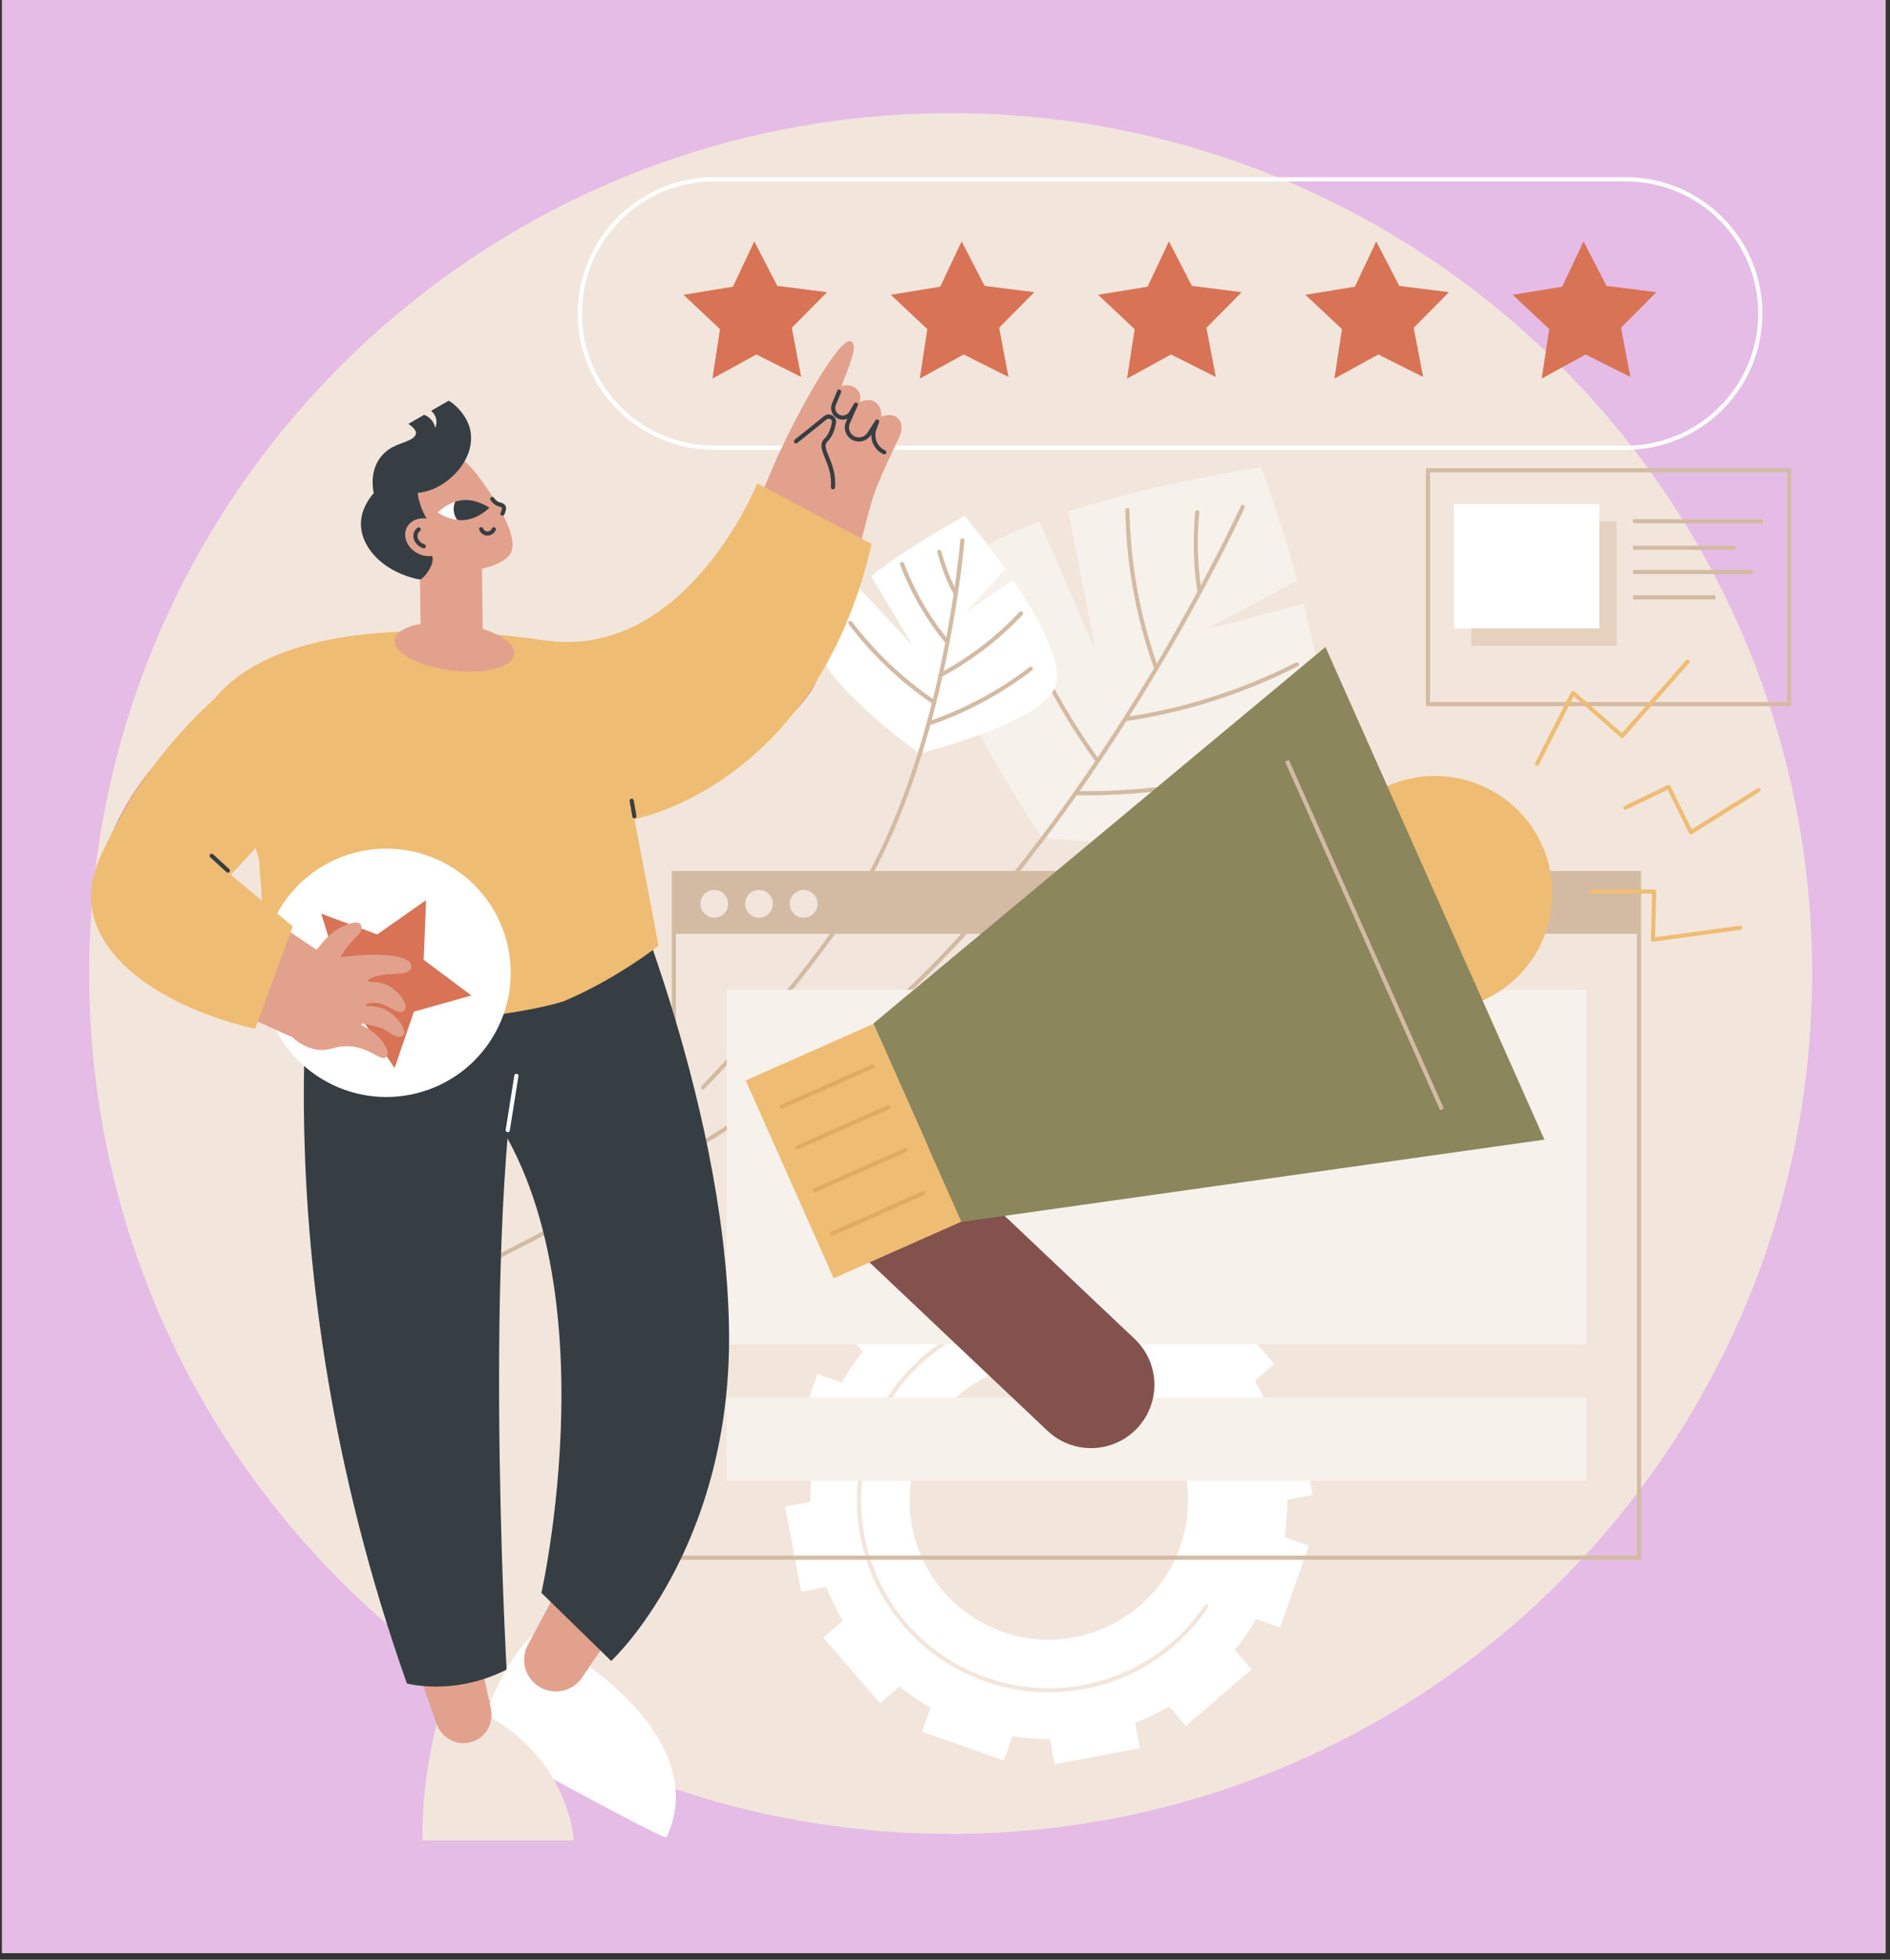 <svg xmlns="http://www.w3.org/2000/svg" xmlns:xlink="http://www.w3.org/1999/xlink" width="273" zoomAndPan="magnify" viewBox="0 0 204.75 212.25" height="283" preserveAspectRatio="xMidYMid meet" version="1.0"><rect x="0" y="0" width="204.75" height="212.25" fill="#333333" stroke="none"/><defs><clipPath id="b3fc8cd7c6"><path d="M 0.234 0 L 204.266 0 L 204.266 211.504 L 0.234 211.504 Z M 0.234 0 " clip-rule="nonzero"/></clipPath><clipPath id="8856b52f44"><path d="M 9 12.254 L 196.332 12.254 L 196.332 199 L 9 199 Z M 9 12.254 " clip-rule="nonzero"/></clipPath><clipPath id="b1890b9f6c"><path d="M 51 176 L 74 176 L 74 199.324 L 51 199.324 Z M 51 176 " clip-rule="nonzero"/></clipPath><clipPath id="77e6c9bd60"><path d="M 45 185 L 63 185 L 63 199.324 L 45 199.324 Z M 45 185 " clip-rule="nonzero"/></clipPath></defs><g clip-path="url(#b3fc8cd7c6)"><path fill="#ffffff" d="M 0.234 0 L 204.516 0 L 204.516 218.496 L 0.234 218.496 Z M 0.234 0 " fill-opacity="1" fill-rule="nonzero"/><path fill="#ffffff" d="M 0.234 0 L 204.516 0 L 204.516 211.762 L 0.234 211.762 Z M 0.234 0 " fill-opacity="1" fill-rule="nonzero"/><path fill="#e5bce6" d="M 0.234 0 L 204.516 0 L 204.516 211.762 L 0.234 211.762 Z M 0.234 0 " fill-opacity="1" fill-rule="nonzero"/></g><g clip-path="url(#8856b52f44)"><path fill="#f2e6dc" d="M 196.309 105.438 C 196.309 156.902 154.527 198.621 102.984 198.621 C 51.445 198.621 9.664 156.902 9.664 105.438 C 9.664 53.973 51.445 12.254 102.984 12.254 C 154.527 12.254 196.309 53.973 196.309 105.438 " fill-opacity="1" fill-rule="nonzero"/></g><path fill="#f7f1eb" d="M 112.629 56.484 L 118.707 70.625 L 115.75 55.402 C 125.496 52.254 136.625 50.605 136.625 50.605 C 136.625 50.605 138.676 56.078 140.555 62.895 L 130.453 68.23 L 141.219 65.391 C 143.387 73.883 144.926 83.602 141.984 87.414 C 137.523 93.203 112.918 90.758 112.918 90.758 C 112.918 90.758 98.863 70.441 101.773 63.742 C 103.023 60.867 107.391 58.441 112.629 56.484 " fill-opacity="1" fill-rule="nonzero"/><path fill="#d3bba3" d="M 51.828 137.414 C 51.746 137.414 51.668 137.367 51.629 137.289 C 51.57 137.18 51.617 137.043 51.727 136.988 C 66.07 129.824 85.691 118.93 97.703 107.684 C 119.699 87.094 134.277 55.125 134.422 54.805 C 134.473 54.691 134.605 54.641 134.719 54.691 C 134.832 54.746 134.883 54.879 134.832 54.992 C 134.688 55.312 120.074 87.359 98.012 108.016 C 85.961 119.293 66.301 130.215 51.93 137.391 C 51.898 137.406 51.863 137.414 51.828 137.414 " fill-opacity="1" fill-rule="nonzero"/><path fill="#d3bba3" d="M 117.688 86.137 C 117.348 86.137 117.008 86.133 116.668 86.129 C 116.547 86.129 116.445 86.027 116.449 85.902 C 116.449 85.777 116.547 85.68 116.676 85.68 C 120.461 85.738 124.281 85.477 128.031 84.898 C 131.586 84.355 135.133 83.523 138.57 82.422 C 138.691 82.387 138.816 82.453 138.855 82.57 C 138.891 82.688 138.828 82.812 138.707 82.852 C 135.246 83.957 131.68 84.797 128.102 85.344 C 124.66 85.871 121.164 86.137 117.688 86.137 " fill-opacity="1" fill-rule="nonzero"/><path fill="#d3bba3" d="M 121.91 78.117 C 121.801 78.117 121.703 78.035 121.688 77.926 C 121.668 77.801 121.754 77.688 121.879 77.668 C 125.164 77.184 128.438 76.418 131.609 75.391 C 134.613 74.418 137.566 73.195 140.391 71.758 C 140.5 71.703 140.637 71.746 140.691 71.855 C 140.75 71.969 140.707 72.102 140.594 72.16 C 137.75 73.605 134.773 74.836 131.746 75.816 C 128.555 76.855 125.254 77.625 121.941 78.113 C 121.93 78.113 121.922 78.117 121.91 78.117 " fill-opacity="1" fill-rule="nonzero"/><path fill="#d3bba3" d="M 118.887 82.605 C 118.816 82.605 118.75 82.57 118.703 82.512 C 116.465 79.438 114.465 76.145 112.762 72.73 C 112.707 72.617 112.754 72.484 112.863 72.43 C 112.977 72.375 113.109 72.418 113.164 72.531 C 114.855 75.922 116.84 79.191 119.066 82.246 C 119.141 82.348 119.121 82.488 119.02 82.562 C 118.98 82.59 118.934 82.605 118.887 82.605 " fill-opacity="1" fill-rule="nonzero"/><path fill="#d3bba3" d="M 125.25 72.57 C 125.16 72.57 125.07 72.512 125.039 72.418 C 124.039 69.637 123.266 66.734 122.742 63.789 C 122.242 60.996 121.965 58.125 121.906 55.254 C 121.902 55.129 122.004 55.027 122.129 55.027 L 122.133 55.027 C 122.254 55.027 122.355 55.121 122.355 55.246 C 122.414 58.094 122.691 60.941 123.184 63.711 C 123.703 66.629 124.473 69.512 125.461 72.27 C 125.504 72.383 125.445 72.516 125.328 72.555 C 125.301 72.562 125.277 72.57 125.25 72.57 " fill-opacity="1" fill-rule="nonzero"/><path fill="#d3bba3" d="M 129.941 64.281 C 129.832 64.281 129.738 64.199 129.719 64.09 C 129.438 62.309 129.305 60.422 129.32 58.473 C 129.332 57.488 129.383 56.473 129.469 55.457 C 129.477 55.332 129.59 55.242 129.711 55.25 C 129.836 55.262 129.926 55.371 129.918 55.496 C 129.832 56.5 129.781 57.504 129.773 58.48 C 129.754 60.398 129.887 62.266 130.164 64.02 C 130.184 64.141 130.098 64.258 129.977 64.277 C 129.965 64.277 129.953 64.281 129.941 64.281 " fill-opacity="1" fill-rule="nonzero"/><path fill="#ffffff" d="M 92.93 63.555 L 98.84 69.875 L 94.375 62.387 C 98.926 58.871 104.496 55.887 104.496 55.887 C 104.496 55.887 106.621 58.387 108.914 61.633 L 104.59 66.375 L 109.742 62.828 C 112.504 66.902 115.172 71.75 114.344 74.324 C 113.09 78.23 99.617 81.613 99.617 81.613 C 99.617 81.613 88.312 73.547 88.578 69.453 C 88.691 67.695 90.535 65.582 92.93 63.555 " fill-opacity="1" fill-rule="nonzero"/><path fill="#d3bba3" d="M 76.172 117.992 C 76.117 117.992 76.062 117.973 76.02 117.934 C 75.93 117.844 75.926 117.703 76.012 117.613 C 82.223 111.105 90.512 101.625 94.711 93.41 C 102.406 78.359 104.016 58.715 104.031 58.516 C 104.043 58.395 104.145 58.301 104.273 58.309 C 104.398 58.32 104.488 58.43 104.48 58.551 C 104.465 58.75 102.848 78.488 95.113 93.613 C 90.887 101.879 82.57 111.395 76.336 117.922 C 76.293 117.969 76.234 117.992 76.172 117.992 " fill-opacity="1" fill-rule="nonzero"/><path fill="#d3bba3" d="M 100.676 78.562 C 100.582 78.562 100.496 78.5 100.465 78.41 C 100.422 78.293 100.484 78.164 100.602 78.125 C 102.609 77.438 104.574 76.574 106.441 75.559 C 108.211 74.598 109.926 73.488 111.527 72.258 C 111.625 72.18 111.77 72.199 111.844 72.297 C 111.918 72.395 111.902 72.535 111.801 72.613 C 110.18 73.855 108.449 74.98 106.656 75.953 C 104.766 76.98 102.777 77.852 100.75 78.547 C 100.723 78.559 100.699 78.562 100.676 78.562 " fill-opacity="1" fill-rule="nonzero"/><path fill="#d3bba3" d="M 101.918 73.332 C 101.836 73.332 101.758 73.285 101.719 73.211 C 101.66 73.102 101.699 72.965 101.809 72.906 C 103.449 72.031 105.031 71.004 106.508 69.863 C 107.906 68.781 109.23 67.578 110.445 66.285 C 110.531 66.195 110.672 66.188 110.762 66.273 C 110.852 66.359 110.855 66.5 110.773 66.594 C 109.543 67.902 108.199 69.121 106.781 70.219 C 105.285 71.375 103.684 72.414 102.023 73.305 C 101.988 73.32 101.953 73.332 101.918 73.332 " fill-opacity="1" fill-rule="nonzero"/><path fill="#d3bba3" d="M 101.176 76.277 C 101.129 76.277 101.086 76.266 101.047 76.238 C 99.273 75.035 97.586 73.672 96.031 72.188 C 94.555 70.777 93.18 69.238 91.945 67.613 C 91.867 67.512 91.887 67.371 91.988 67.297 C 92.086 67.223 92.227 67.242 92.301 67.34 C 93.523 68.949 94.883 70.469 96.34 71.859 C 97.879 73.328 99.547 74.676 101.301 75.867 C 101.402 75.938 101.43 76.074 101.359 76.176 C 101.316 76.242 101.246 76.277 101.176 76.277 " fill-opacity="1" fill-rule="nonzero"/><path fill="#d3bba3" d="M 102.625 69.762 C 102.562 69.762 102.496 69.734 102.453 69.68 C 101.391 68.395 100.426 67.004 99.582 65.539 C 98.785 64.152 98.086 62.684 97.508 61.172 C 97.465 61.059 97.523 60.93 97.641 60.883 C 97.754 60.84 97.883 60.898 97.93 61.012 C 98.5 62.5 99.188 63.949 99.973 65.316 C 100.801 66.758 101.754 68.129 102.801 69.395 C 102.879 69.488 102.863 69.633 102.77 69.711 C 102.727 69.746 102.676 69.762 102.625 69.762 " fill-opacity="1" fill-rule="nonzero"/><path fill="#d3bba3" d="M 103.523 64.488 C 103.445 64.488 103.371 64.449 103.328 64.371 C 102.836 63.48 102.402 62.5 102.043 61.465 C 101.855 60.941 101.688 60.391 101.543 59.836 C 101.508 59.715 101.578 59.59 101.699 59.559 C 101.82 59.527 101.941 59.598 101.977 59.719 C 102.121 60.266 102.285 60.805 102.465 61.316 C 102.82 62.332 103.242 63.285 103.723 64.156 C 103.781 64.266 103.742 64.402 103.633 64.461 C 103.598 64.48 103.562 64.488 103.523 64.488 " fill-opacity="1" fill-rule="nonzero"/><path fill="#d3bba3" d="M 154.918 76.039 L 193.598 76.039 L 193.598 51.16 L 154.918 51.16 Z M 194.047 76.488 L 154.469 76.488 L 154.469 50.711 L 194.047 50.711 L 194.047 76.488 " fill-opacity="1" fill-rule="nonzero"/><path fill="#e6d0be" d="M 175.137 69.945 L 159.391 69.945 L 159.391 56.48 L 175.137 56.48 L 175.137 69.945 " fill-opacity="1" fill-rule="nonzero"/><path fill="#ffffff" d="M 173.258 68.066 L 157.512 68.066 L 157.512 54.602 L 173.258 54.602 L 173.258 68.066 " fill-opacity="1" fill-rule="nonzero"/><path fill="#d3bba3" d="M 191.004 56.676 L 176.914 56.676 L 176.914 56.227 L 191.004 56.227 L 191.004 56.676 " fill-opacity="1" fill-rule="nonzero"/><path fill="#d3bba3" d="M 188.012 59.559 L 176.914 59.559 L 176.914 59.109 L 188.012 59.109 L 188.012 59.559 " fill-opacity="1" fill-rule="nonzero"/><path fill="#d3bba3" d="M 189.883 62.172 L 176.914 62.172 L 176.914 61.723 L 189.883 61.723 L 189.883 62.172 " fill-opacity="1" fill-rule="nonzero"/><path fill="#d3bba3" d="M 185.832 64.918 L 176.91 64.918 L 176.91 64.469 L 185.832 64.469 L 185.832 64.918 " fill-opacity="1" fill-rule="nonzero"/><path fill="#ffffff" d="M 127.684 167.977 C 124.84 175.336 116.652 179.277 109.117 176.914 C 100.797 174.305 96.422 165.246 99.559 157.121 C 102.402 149.762 110.59 145.82 118.125 148.184 C 126.445 150.789 130.82 159.852 127.684 167.977 Z M 141.777 167.402 L 139.156 166.488 C 139.367 165.133 139.469 163.773 139.461 162.43 L 142.188 161.914 L 140.438 152.695 L 137.707 153.215 C 137.211 151.949 136.621 150.723 135.934 149.547 L 138.043 147.734 L 131.91 140.629 L 129.809 142.438 C 128.758 141.594 127.633 140.824 126.438 140.145 L 127.352 137.527 L 118.484 134.434 L 117.566 137.051 C 116.207 136.84 114.852 136.738 113.5 136.746 L 112.984 134.023 L 103.754 135.773 L 104.273 138.5 C 103.004 138.992 101.777 139.582 100.602 140.27 L 98.785 138.164 L 91.668 144.285 L 93.477 146.387 C 92.633 147.434 91.867 148.559 91.184 149.75 L 88.566 148.836 L 88.562 148.836 L 85.465 157.691 L 88.086 158.605 C 87.871 159.965 87.773 161.32 87.781 162.668 L 85.055 163.184 L 86.805 172.398 L 89.535 171.883 C 90.031 173.148 90.621 174.375 91.305 175.547 L 89.199 177.359 L 95.332 184.469 L 97.434 182.66 C 98.484 183.504 99.609 184.273 100.805 184.953 L 99.891 187.566 L 108.758 190.664 L 109.676 188.047 C 111.035 188.258 112.391 188.355 113.742 188.352 L 114.258 191.07 L 123.488 189.324 L 122.969 186.598 C 124.238 186.105 125.465 185.512 126.641 184.828 L 128.453 186.934 L 135.574 180.812 L 133.762 178.711 C 134.605 177.664 135.375 176.539 136.059 175.344 L 138.68 176.262 L 141.777 167.402 " fill-opacity="1" fill-rule="nonzero"/><path fill="#f2e6dc" d="M 113.625 183.297 C 111.336 183.297 109.02 182.918 106.77 182.133 C 101.527 180.305 97.316 176.547 94.906 171.559 C 92.496 166.566 92.176 160.938 94.008 155.703 C 95.66 150.988 98.957 147.023 103.297 144.543 C 107.594 142.09 112.625 141.242 117.461 142.156 C 117.582 142.18 117.664 142.297 117.641 142.422 C 117.617 142.543 117.5 142.621 117.379 142.598 C 107.59 140.746 97.727 146.445 94.434 155.852 C 92.641 160.973 92.953 166.477 95.312 171.363 C 97.668 176.246 101.789 179.922 106.918 181.707 C 115.656 184.758 125.359 181.531 130.504 173.855 C 130.574 173.754 130.715 173.727 130.816 173.797 C 130.922 173.867 130.949 174.004 130.879 174.105 C 126.945 179.973 120.41 183.297 113.625 183.297 " fill-opacity="1" fill-rule="nonzero"/><path fill="#ffffff" d="M 77.375 19.645 C 69.469 19.645 63.039 26.066 63.039 33.961 C 63.039 41.852 69.469 48.27 77.371 48.27 L 176.141 48.27 C 184.043 48.27 190.477 41.848 190.477 33.957 C 190.477 26.066 184.043 19.645 176.141 19.645 Z M 176.141 48.719 L 77.371 48.719 C 69.219 48.719 62.59 42.098 62.59 33.961 C 62.59 25.82 69.223 19.195 77.375 19.195 L 176.141 19.195 C 184.293 19.195 190.926 25.816 190.926 33.957 C 190.926 42.098 184.293 48.719 176.141 48.719 " fill-opacity="1" fill-rule="nonzero"/><path fill="#d87355" d="M 84.207 30.965 L 89.594 31.645 L 85.777 35.5 L 86.793 40.828 L 81.941 38.395 L 77.18 41.004 L 78 35.645 L 74.043 31.93 L 79.402 31.051 L 81.715 26.145 L 84.207 30.965 " fill-opacity="1" fill-rule="nonzero"/><path fill="#d87355" d="M 106.668 30.965 L 112.055 31.645 L 108.238 35.5 L 109.254 40.828 L 104.398 38.395 L 99.641 41.004 L 100.461 35.645 L 96.504 31.93 L 101.859 31.051 L 104.176 26.145 L 106.668 30.965 " fill-opacity="1" fill-rule="nonzero"/><path fill="#d87355" d="M 129.125 30.965 L 134.512 31.645 L 130.695 35.5 L 131.711 40.828 L 126.859 38.395 L 122.098 41.004 L 122.918 35.645 L 118.961 31.93 L 124.32 31.051 L 126.633 26.145 L 129.125 30.965 " fill-opacity="1" fill-rule="nonzero"/><path fill="#d87355" d="M 151.586 30.965 L 156.973 31.645 L 153.152 35.5 L 154.172 40.828 L 149.316 38.395 L 144.559 41.004 L 145.379 35.645 L 141.418 31.93 L 146.781 31.051 L 149.094 26.145 L 151.586 30.965 " fill-opacity="1" fill-rule="nonzero"/><path fill="#d87355" d="M 174.043 30.965 L 179.434 31.645 L 175.613 35.5 L 176.629 40.828 L 171.777 38.395 L 167.016 41.004 L 167.836 35.645 L 163.879 31.93 L 169.238 31.051 L 171.551 26.145 L 174.043 30.965 " fill-opacity="1" fill-rule="nonzero"/><path fill="#d3bba3" d="M 177.559 94.555 L 72.996 94.555 L 72.996 101.137 L 177.559 101.137 L 177.559 94.555 " fill-opacity="1" fill-rule="nonzero"/><path fill="#d3bba3" d="M 73.223 168.484 L 177.332 168.484 L 177.332 94.781 L 73.223 94.781 Z M 177.781 168.934 L 72.773 168.934 L 72.773 94.332 L 177.781 94.332 L 177.781 168.934 " fill-opacity="1" fill-rule="nonzero"/><path fill="#f2e6dc" d="M 78.879 97.891 C 78.879 98.719 78.207 99.391 77.379 99.391 C 76.551 99.391 75.879 98.719 75.879 97.891 C 75.879 97.066 76.551 96.395 77.379 96.395 C 78.207 96.395 78.879 97.066 78.879 97.891 " fill-opacity="1" fill-rule="nonzero"/><path fill="#f2e6dc" d="M 83.723 97.891 C 83.723 98.719 83.051 99.391 82.223 99.391 C 81.395 99.391 80.723 98.719 80.723 97.891 C 80.723 97.066 81.395 96.395 82.223 96.395 C 83.051 96.395 83.723 97.066 83.723 97.891 " fill-opacity="1" fill-rule="nonzero"/><path fill="#f2e6dc" d="M 88.562 97.891 C 88.562 98.719 87.895 99.391 87.066 99.391 C 86.238 99.391 85.566 98.719 85.566 97.891 C 85.566 97.066 86.238 96.395 87.066 96.395 C 87.895 96.395 88.562 97.066 88.562 97.891 " fill-opacity="1" fill-rule="nonzero"/><path fill="#f7f1eb" d="M 171.828 145.598 L 78.727 145.598 L 78.727 107.188 L 171.828 107.188 L 171.828 145.598 " fill-opacity="1" fill-rule="nonzero"/><path fill="#f7f1eb" d="M 171.828 160.402 L 78.727 160.402 L 78.727 151.367 L 171.828 151.367 L 171.828 160.402 " fill-opacity="1" fill-rule="nonzero"/><path fill="#84524d" d="M 123.176 154.707 C 120.57 157.453 116.223 157.57 113.473 154.965 L 91.199 133.887 L 100.645 123.938 L 122.918 145.016 C 125.672 147.621 125.785 151.957 123.176 154.707 " fill-opacity="1" fill-rule="nonzero"/><path fill="#efbc73" d="M 167.086 91.594 C 169.938 98.012 167.039 105.52 160.617 108.367 C 154.191 111.215 146.672 108.324 143.82 101.91 C 140.965 95.492 143.863 87.984 150.289 85.137 C 156.711 82.289 164.234 85.18 167.086 91.594 " fill-opacity="1" fill-rule="nonzero"/><path fill="#8b865c" d="M 94.609 110.859 L 104.16 132.344 L 167.312 123.43 L 143.59 70.074 L 94.609 110.859 " fill-opacity="1" fill-rule="nonzero"/><path fill="#d3bba3" d="M 156.008 120.25 L 139.219 82.496 L 139.633 82.312 L 156.418 120.066 L 156.008 120.25 " fill-opacity="1" fill-rule="nonzero"/><path fill="#efbc73" d="M 90.316 138.449 L 104.148 132.316 L 94.625 110.891 L 80.789 117.023 L 90.316 138.449 " fill-opacity="1" fill-rule="nonzero"/><path fill="#e0aa63" d="M 84.668 120.094 C 84.582 120.094 84.5 120.043 84.465 119.961 C 84.414 119.848 84.465 119.715 84.578 119.664 L 94.418 115.301 C 94.531 115.254 94.664 115.301 94.715 115.418 C 94.766 115.531 94.715 115.664 94.602 115.711 L 84.762 120.074 C 84.73 120.086 84.699 120.094 84.668 120.094 " fill-opacity="1" fill-rule="nonzero"/><path fill="#e0aa63" d="M 86.406 124.5 C 86.32 124.5 86.238 124.449 86.203 124.367 C 86.152 124.254 86.203 124.121 86.316 124.07 L 96.156 119.707 C 96.27 119.656 96.402 119.707 96.453 119.82 C 96.504 119.934 96.453 120.066 96.34 120.117 L 86.5 124.48 C 86.469 124.492 86.438 124.5 86.406 124.5 " fill-opacity="1" fill-rule="nonzero"/><path fill="#e0aa63" d="M 88.277 129.145 C 88.191 129.145 88.109 129.094 88.074 129.012 C 88.023 128.898 88.074 128.766 88.188 128.715 L 98.027 124.352 C 98.141 124.301 98.273 124.352 98.324 124.469 C 98.375 124.582 98.324 124.715 98.211 124.762 L 88.371 129.125 C 88.34 129.141 88.309 129.145 88.277 129.145 " fill-opacity="1" fill-rule="nonzero"/><path fill="#e0aa63" d="M 90.148 133.832 C 90.062 133.832 89.98 133.785 89.945 133.699 C 89.895 133.586 89.945 133.453 90.059 133.402 L 99.898 129.043 C 100.012 128.992 100.145 129.043 100.195 129.156 C 100.246 129.27 100.195 129.402 100.082 129.453 L 90.242 133.812 C 90.211 133.828 90.18 133.832 90.148 133.832 " fill-opacity="1" fill-rule="nonzero"/><path fill="#efbc73" d="M 166.516 82.945 C 166.48 82.945 166.445 82.938 166.414 82.922 C 166.301 82.863 166.258 82.727 166.316 82.617 L 170.219 74.949 C 170.246 74.887 170.305 74.844 170.375 74.832 C 170.445 74.816 170.512 74.836 170.566 74.883 L 175.711 79.398 L 182.648 71.52 C 182.73 71.426 182.871 71.414 182.965 71.496 C 183.059 71.578 183.066 71.723 182.988 71.816 L 175.902 79.863 C 175.82 79.957 175.68 79.965 175.586 79.887 L 170.488 75.41 L 166.715 82.82 C 166.676 82.902 166.598 82.945 166.516 82.945 " fill-opacity="1" fill-rule="nonzero"/><path fill="#efbc73" d="M 179.07 101.996 C 179.016 101.996 178.961 101.973 178.918 101.938 C 178.871 101.895 178.844 101.832 178.848 101.766 L 178.977 96.789 L 172.359 96.777 C 172.234 96.777 172.137 96.676 172.137 96.555 C 172.137 96.43 172.234 96.328 172.359 96.328 L 179.207 96.34 C 179.266 96.34 179.328 96.363 179.367 96.406 C 179.41 96.449 179.434 96.508 179.43 96.57 L 179.301 101.512 L 188.535 100.258 C 188.66 100.242 188.773 100.328 188.789 100.449 C 188.805 100.574 188.719 100.688 188.598 100.703 L 179.102 101.992 C 179.09 101.992 179.082 101.996 179.07 101.996 " fill-opacity="1" fill-rule="nonzero"/><path fill="#efbc73" d="M 183.188 90.371 C 183.168 90.371 183.145 90.367 183.125 90.359 C 183.066 90.344 183.016 90.301 182.984 90.242 L 180.656 85.535 L 176.168 87.695 C 176.055 87.75 175.922 87.703 175.867 87.59 C 175.812 87.48 175.859 87.344 175.973 87.293 L 180.664 85.031 C 180.773 84.98 180.91 85.027 180.961 85.137 L 183.277 89.824 L 190.395 85.371 C 190.5 85.305 190.637 85.336 190.703 85.441 C 190.77 85.547 190.738 85.688 190.633 85.75 L 183.309 90.336 C 183.27 90.359 183.23 90.371 183.188 90.371 " fill-opacity="1" fill-rule="nonzero"/><g clip-path="url(#b1890b9f6c)"><path fill="#ffffff" d="M 58.145 176.746 C 58.145 176.746 54.559 179.066 51.746 188.227 C 65.258 195.641 72.082 199.227 72.219 198.992 L 72.219 198.973 C 72.766 197.805 73.039 196.715 73.152 195.742 C 74.184 186.852 62.832 179.75 61.887 179.176 C 60.641 178.363 59.395 177.555 58.145 176.746 " fill-opacity="1" fill-rule="nonzero"/></g><path fill="#e2a18d" d="M 61.426 170.227 L 57.188 178.16 C 56.285 179.844 56.938 181.941 58.641 182.816 C 60.184 183.613 62.082 183.133 63.059 181.691 L 66.926 175.988 L 61.426 170.227 " fill-opacity="1" fill-rule="nonzero"/><path fill="#363e44" d="M 66.215 91.168 C 66.215 91.168 78.469 118.441 78.973 143.621 C 79.453 167.672 66.215 179.898 66.215 179.898 L 58.652 172.52 C 58.652 172.52 67.578 132.949 49.227 115.793 L 46.777 93.547 L 66.215 91.168 " fill-opacity="1" fill-rule="nonzero"/><g clip-path="url(#77e6c9bd60)"><path fill="#f2e6dc" d="M 47.68 185.375 C 47.68 185.375 45.633 191.961 45.773 199.324 C 45.773 199.324 58.992 199.324 62.176 199.324 C 62.172 199.312 61.656 190.117 51.945 185.375 L 47.68 185.375 " fill-opacity="1" fill-rule="nonzero"/></g><path fill="#e2a18d" d="M 44.566 178.988 C 44.672 179.258 46.375 184.086 47.305 186.727 C 47.852 188.277 49.523 189.148 51.094 188.668 C 51.121 188.66 51.148 188.652 51.172 188.645 C 52.656 188.156 53.504 186.598 53.176 185.074 L 51.469 177.125 L 44.566 178.988 " fill-opacity="1" fill-rule="nonzero"/><path fill="#363e44" d="M 44.078 182.328 C 44.078 182.328 49.109 183.746 54.883 180.832 C 54.883 180.832 51.941 128.387 57.234 108.344 L 55.402 94.574 L 34.355 98.117 C 34.355 98.117 27.391 135.219 44.078 182.328 " fill-opacity="1" fill-rule="nonzero"/><path fill="#ffffff" d="M 55.004 122.629 C 54.992 122.629 54.98 122.629 54.969 122.625 C 54.848 122.605 54.762 122.492 54.781 122.371 L 55.719 116.488 C 55.738 116.367 55.855 116.281 55.977 116.301 C 56.102 116.32 56.184 116.438 56.164 116.559 L 55.227 122.441 C 55.211 122.551 55.113 122.629 55.004 122.629 " fill-opacity="1" fill-rule="nonzero"/><path fill="#e2a18d" d="M 67.035 88.711 C 73.312 85.512 91.988 77.379 88.484 69.59 C 85.586 63.145 67.746 71.863 61.309 74.641 C 63.219 79.328 65.129 84.02 67.035 88.711 " fill-opacity="1" fill-rule="nonzero"/><path fill="#e2a18d" d="M 75.242 72.562 C 75.242 72.562 81.488 55.633 83.914 50.168 C 86.465 44.426 91.066 36.32 92.195 36.977 C 92.836 37.352 92.438 38.586 91.152 41.816 C 91.383 41.719 92.148 41.59 92.688 42.035 C 93.484 42.695 93.125 43.484 93.129 43.57 C 93.203 43.527 94.078 43.121 94.688 43.473 C 95.371 43.867 95.527 44.52 95.457 45.137 C 95.645 45.043 96.508 44.781 97.078 45.148 C 97.812 45.625 97.773 46.594 97.469 47.25 C 96.914 48.457 95.309 51.711 94.68 53.543 C 93.445 57.145 90.773 70.52 87.613 75.254 C 84.645 71.316 75.242 72.562 75.242 72.562 " fill-opacity="1" fill-rule="nonzero"/><path fill="#363e44" d="M 90.238 53 L 90.219 53 C 90.098 52.988 90.004 52.879 90.016 52.758 C 90.121 51.434 89.707 50.426 89.375 49.621 C 89.031 48.777 88.73 48.047 89.355 47.465 C 89.711 47.129 89.977 46.535 90.121 45.75 C 90.16 45.531 90.008 45.422 89.957 45.395 C 89.855 45.332 89.699 45.309 89.559 45.418 L 86.371 47.98 C 86.277 48.059 86.133 48.043 86.055 47.945 C 85.98 47.848 85.992 47.707 86.09 47.629 L 89.277 45.07 C 89.539 44.859 89.898 44.832 90.188 45.004 C 90.477 45.18 90.625 45.5 90.562 45.828 C 90.398 46.723 90.098 47.387 89.664 47.793 C 89.281 48.148 89.438 48.582 89.793 49.449 C 90.125 50.258 90.578 51.363 90.461 52.793 C 90.453 52.91 90.355 53 90.238 53 " fill-opacity="1" fill-rule="nonzero"/><path fill="#363e44" d="M 95.797 49.215 C 95.766 49.215 95.734 49.207 95.703 49.191 C 94.859 48.809 94.355 47.949 94.383 47.062 L 94.344 47.121 C 93.945 47.746 93.156 47.992 92.473 47.711 C 92.086 47.551 91.789 47.254 91.633 46.867 C 91.48 46.48 91.484 46.059 91.656 45.676 L 91.797 45.355 C 91.449 45.5 91.043 45.492 90.691 45.301 C 90.125 44.988 89.883 44.305 90.129 43.707 L 90.699 42.324 C 90.746 42.211 90.875 42.156 90.992 42.203 C 91.105 42.25 91.16 42.383 91.113 42.496 L 90.543 43.879 C 90.387 44.266 90.539 44.707 90.906 44.906 C 91.297 45.121 91.793 44.98 92.012 44.598 L 92.527 43.703 C 92.586 43.602 92.719 43.562 92.824 43.617 C 92.934 43.672 92.977 43.797 92.93 43.906 L 92.066 45.859 C 91.945 46.129 91.941 46.426 92.051 46.699 C 92.16 46.973 92.371 47.184 92.645 47.293 C 93.129 47.492 93.684 47.32 93.969 46.879 L 94.836 45.531 C 94.898 45.434 95.02 45.402 95.125 45.453 C 95.227 45.504 95.273 45.625 95.234 45.734 L 94.949 46.496 C 94.613 47.383 95.027 48.391 95.891 48.785 C 96.004 48.836 96.055 48.969 96.004 49.082 C 95.965 49.164 95.883 49.215 95.797 49.215 " fill-opacity="1" fill-rule="nonzero"/><path fill="#efbc73" d="M 28.051 93.039 L 22.688 76.391 C 29.52 66.816 48.605 67.812 58.93 69.348 C 74.289 71.633 82.031 52.363 82.031 52.363 L 94.43 58.914 C 88.328 85.25 68.727 88.711 68.727 88.711 L 71.348 102.426 C 69.277 104.031 65.336 106.648 61.121 108.422 C 61.121 108.422 54.137 111.039 30.555 111.5 L 28.91 104.504 L 28.051 93.039 " fill-opacity="1" fill-rule="nonzero"/><path fill="#ffffff" d="M 53.68 111.809 C 50.117 118.328 41.938 120.727 35.406 117.172 C 28.875 113.613 26.473 105.441 30.035 98.922 C 33.598 92.402 41.781 90 48.309 93.559 C 54.84 97.117 57.246 105.285 53.68 111.809 " fill-opacity="1" fill-rule="nonzero"/><path fill="#d87355" d="M 51.07 107.824 L 45.895 103.949 L 46.16 97.492 L 40.867 101.207 L 34.801 98.961 L 36.703 105.137 L 32.688 110.203 L 39.16 110.305 L 42.746 115.684 L 44.84 109.57 L 51.07 107.824 " fill-opacity="1" fill-rule="nonzero"/><path fill="#e2a18d" d="M 11.195 97.777 C 13.047 98.492 13.949 97.672 15.875 98.148 C 17.73 98.605 19.613 98.973 21.512 99.234 C 23.52 93.066 28.387 89.352 28.387 89.352 L 20.906 78.902 C 20.906 78.902 12.652 84.484 10.211 96.238 C 10.203 96.289 11.203 97.727 11.195 97.777 " fill-opacity="1" fill-rule="nonzero"/><path fill="#e2a18d" d="M 10.305 95.617 C 8.535 102.238 26.871 110.211 31.641 112.32 C 32.188 112.816 33.078 113.473 34.281 113.672 C 35.656 113.895 36.117 113.305 37.602 113.316 C 40.109 113.34 41.262 115.098 41.867 114.449 C 42.285 114.008 41.656 112.953 40.832 112.137 C 39.988 111.301 39.09 111.117 39.141 110.93 C 39.199 110.723 40.09 111.031 41.23 111.309 C 41.758 111.438 42.996 112.691 43.652 112.164 C 44.176 111.75 43.219 110.129 41.762 109.367 C 40.73 108.824 39.633 109.078 39.625 108.867 C 39.621 108.707 40.281 108.574 40.887 108.625 C 41.879 108.715 43.156 109.98 43.754 109.488 C 44.336 109.004 43.477 107.602 42.18 106.816 C 41.09 106.152 39.875 106.492 39.867 106.23 C 39.859 106.043 40.371 105.781 41.562 105.566 C 42.555 105.391 44.598 105.688 44.566 104.625 C 44.543 103.73 42.402 103.367 40.371 103.398 C 39.023 103.418 37.664 103.598 36.875 103.668 C 37.086 103.301 37.43 102.758 37.949 102.164 C 38.875 101.113 39.344 100.855 39.137 100.258 C 38.926 99.641 37.84 99.922 36.734 100.547 C 35.414 101.293 34.77 102.352 34.293 102.871 C 31.992 101.363 21.73 94.238 19.434 92.73 C 16.082 91.07 11.258 92.051 10.305 95.617 " fill-opacity="1" fill-rule="nonzero"/><path fill="#efbc73" d="M 31.711 100.336 C 30.352 104.035 28.996 107.734 27.637 111.434 C 17.938 109.18 10.676 104.172 9.922 98.129 C 9.523 94.973 10.996 92.25 13.215 88.262 C 17.098 81.281 21.918 76.668 25.254 73.949 C 29.371 76.535 33.488 79.121 37.605 81.707 C 34.797 84.488 31.969 87.367 29.133 90.344 C 27.73 91.816 26.352 93.281 25 94.742 C 27.238 96.605 29.477 98.469 31.711 100.336 " fill-opacity="1" fill-rule="nonzero"/><path fill="#363e44" d="M 24.684 94.52 C 24.633 94.52 24.578 94.5 24.535 94.461 L 22.777 92.855 C 22.688 92.773 22.68 92.629 22.762 92.539 C 22.848 92.449 22.988 92.441 23.082 92.523 L 24.836 94.129 C 24.93 94.215 24.934 94.355 24.852 94.445 C 24.809 94.496 24.746 94.52 24.684 94.52 " fill-opacity="1" fill-rule="nonzero"/><path fill="#363e44" d="M 68.727 88.637 C 68.617 88.637 68.523 88.562 68.504 88.453 L 68.211 86.766 C 68.188 86.645 68.27 86.527 68.395 86.508 C 68.516 86.484 68.633 86.566 68.652 86.691 L 68.949 88.375 C 68.969 88.496 68.887 88.613 68.766 88.637 C 68.75 88.637 68.738 88.637 68.727 88.637 " fill-opacity="1" fill-rule="nonzero"/><path fill="#e2a18d" d="M 48.797 57.508 C 46.941 57.531 45.453 59.051 45.477 60.906 L 45.566 67.941 C 45.59 69.797 47.113 71.281 48.969 71.258 C 50.828 71.234 52.312 69.711 52.289 67.859 L 52.203 60.824 C 52.18 58.969 50.656 57.484 48.797 57.508 " fill-opacity="1" fill-rule="nonzero"/><path fill="#e2a18d" d="M 43.305 50.477 C 43.52 50.277 45.629 48.383 48.156 48.887 C 50.035 49.266 51.273 50.641 53.004 53.258 C 55.043 56.344 55.828 58.473 55.422 59.691 C 54.785 61.625 49.223 62.621 45.762 61.207 C 43.266 60.184 41.574 57.707 41.328 55.004 C 41.082 52.312 43.164 50.605 43.305 50.477 " fill-opacity="1" fill-rule="nonzero"/><path fill="#ffffff" d="M 47.418 55.508 C 47.418 55.508 48.34 56.164 49.531 56.312 C 49.785 56.344 49.555 54.262 49.301 54.348 C 48.184 54.719 47.418 55.508 47.418 55.508 " fill-opacity="1" fill-rule="nonzero"/><path fill="#363e44" d="M 53.02 54.988 C 53.02 54.988 51.664 54.027 50.117 54.172 C 49.832 54.195 49.559 54.258 49.305 54.344 C 49.039 54.977 49.105 55.723 49.531 56.309 C 49.785 56.34 50.047 56.352 50.32 56.324 C 51.867 56.18 53.02 54.988 53.02 54.988 " fill-opacity="1" fill-rule="nonzero"/><path fill="#363e44" d="M 52.805 58.012 C 52.762 58.012 52.719 58.012 52.676 58.004 C 52.25 57.941 52 57.594 51.918 57.398 C 51.871 57.285 51.926 57.152 52.043 57.105 C 52.156 57.059 52.289 57.113 52.336 57.227 C 52.34 57.238 52.461 57.52 52.738 57.559 C 52.961 57.594 53.191 57.457 53.293 57.234 C 53.344 57.121 53.477 57.07 53.59 57.125 C 53.703 57.176 53.754 57.309 53.703 57.422 C 53.535 57.781 53.18 58.012 52.805 58.012 " fill-opacity="1" fill-rule="nonzero"/><path fill="#e2a18d" d="M 53.328 54.043 C 53.43 54.191 53.598 54.395 53.863 54.539 C 54.184 54.711 54.406 54.664 54.527 54.836 C 54.609 54.949 54.652 55.164 54.43 55.633 L 53.328 54.043 " fill-opacity="1" fill-rule="nonzero"/><path fill="#363e44" d="M 48.602 43.402 C 48.133 43.672 47.168 44.227 46.699 44.496 C 46.922 44.676 47.094 44.906 47.191 45.172 C 47.391 45.711 47.219 46.203 47.16 46.344 C 47.125 46.184 47.004 45.699 46.559 45.297 C 46.348 45.113 46.133 45 45.941 44.93 C 45.375 45.258 44.809 45.586 44.242 45.91 C 44.641 46.191 45.168 46.613 45.051 47.016 C 44.82 47.805 43.207 47.914 42.121 48.676 C 41.242 49.285 39.984 50.672 40.48 53.418 C 39.91 54.078 39.09 55.273 39.102 56.777 C 39.121 59.41 41.672 62.047 45.477 62.766 C 45.883 62.773 47.688 60.496 46.445 59.863 C 45.969 58.844 45.488 57.828 45.012 56.809 C 45.766 57.484 46.52 58.168 47.273 58.848 C 47.547 58.66 47.824 58.473 48.098 58.289 C 47.449 57.773 46.367 56.766 45.711 55.148 C 45.449 54.5 45.312 53.895 45.242 53.391 C 45.789 53.328 46.613 53.168 47.477 52.703 C 49.539 51.594 51.445 49.211 50.957 46.645 C 50.652 45.02 49.211 43.684 48.602 43.402 " fill-opacity="1" fill-rule="nonzero"/><path fill="#363e44" d="M 54.43 55.855 C 54.398 55.855 54.367 55.848 54.336 55.832 C 54.223 55.781 54.176 55.645 54.227 55.535 C 54.383 55.207 54.391 55.027 54.344 54.965 C 54.324 54.938 54.277 54.922 54.168 54.891 C 54.059 54.863 53.918 54.824 53.754 54.734 C 53.516 54.605 53.309 54.414 53.141 54.168 C 53.074 54.062 53.102 53.926 53.203 53.855 C 53.305 53.785 53.445 53.812 53.516 53.918 C 53.641 54.102 53.793 54.246 53.969 54.34 C 54.086 54.402 54.191 54.434 54.289 54.457 C 54.438 54.5 54.594 54.543 54.711 54.703 C 54.879 54.934 54.852 55.27 54.633 55.727 C 54.594 55.809 54.516 55.855 54.43 55.855 " fill-opacity="1" fill-rule="nonzero"/><path fill="#e2a18d" d="M 47.055 56.441 C 48.199 57.031 48.719 58.289 48.219 59.254 C 47.723 60.219 46.391 60.523 45.246 59.934 C 44.105 59.344 43.582 58.082 44.082 57.117 C 44.582 56.156 45.91 55.852 47.055 56.441 " fill-opacity="1" fill-rule="nonzero"/><path fill="#363e44" d="M 45.914 59.391 C 45.891 59.391 45.867 59.387 45.844 59.379 C 45.758 59.352 45.672 59.316 45.59 59.273 C 45.262 59.105 45.008 58.836 44.875 58.516 C 44.738 58.184 44.746 57.836 44.898 57.543 C 44.977 57.391 45.09 57.262 45.227 57.16 C 45.328 57.086 45.469 57.109 45.543 57.207 C 45.617 57.309 45.594 57.449 45.492 57.523 C 45.41 57.582 45.344 57.656 45.301 57.746 C 45.207 57.926 45.203 58.137 45.289 58.344 C 45.383 58.566 45.559 58.754 45.793 58.875 C 45.855 58.906 45.918 58.93 45.98 58.949 C 46.098 58.988 46.164 59.113 46.125 59.234 C 46.098 59.328 46.008 59.391 45.914 59.391 " fill-opacity="1" fill-rule="nonzero"/><path fill="#e2a18d" d="M 55.703 70.859 C 55.531 72.27 52.496 73.059 48.922 72.625 C 45.348 72.195 42.59 70.703 42.762 69.297 C 42.934 67.887 45.969 67.094 49.543 67.527 C 53.113 67.961 55.875 69.453 55.703 70.859 " fill-opacity="1" fill-rule="nonzero"/></svg>